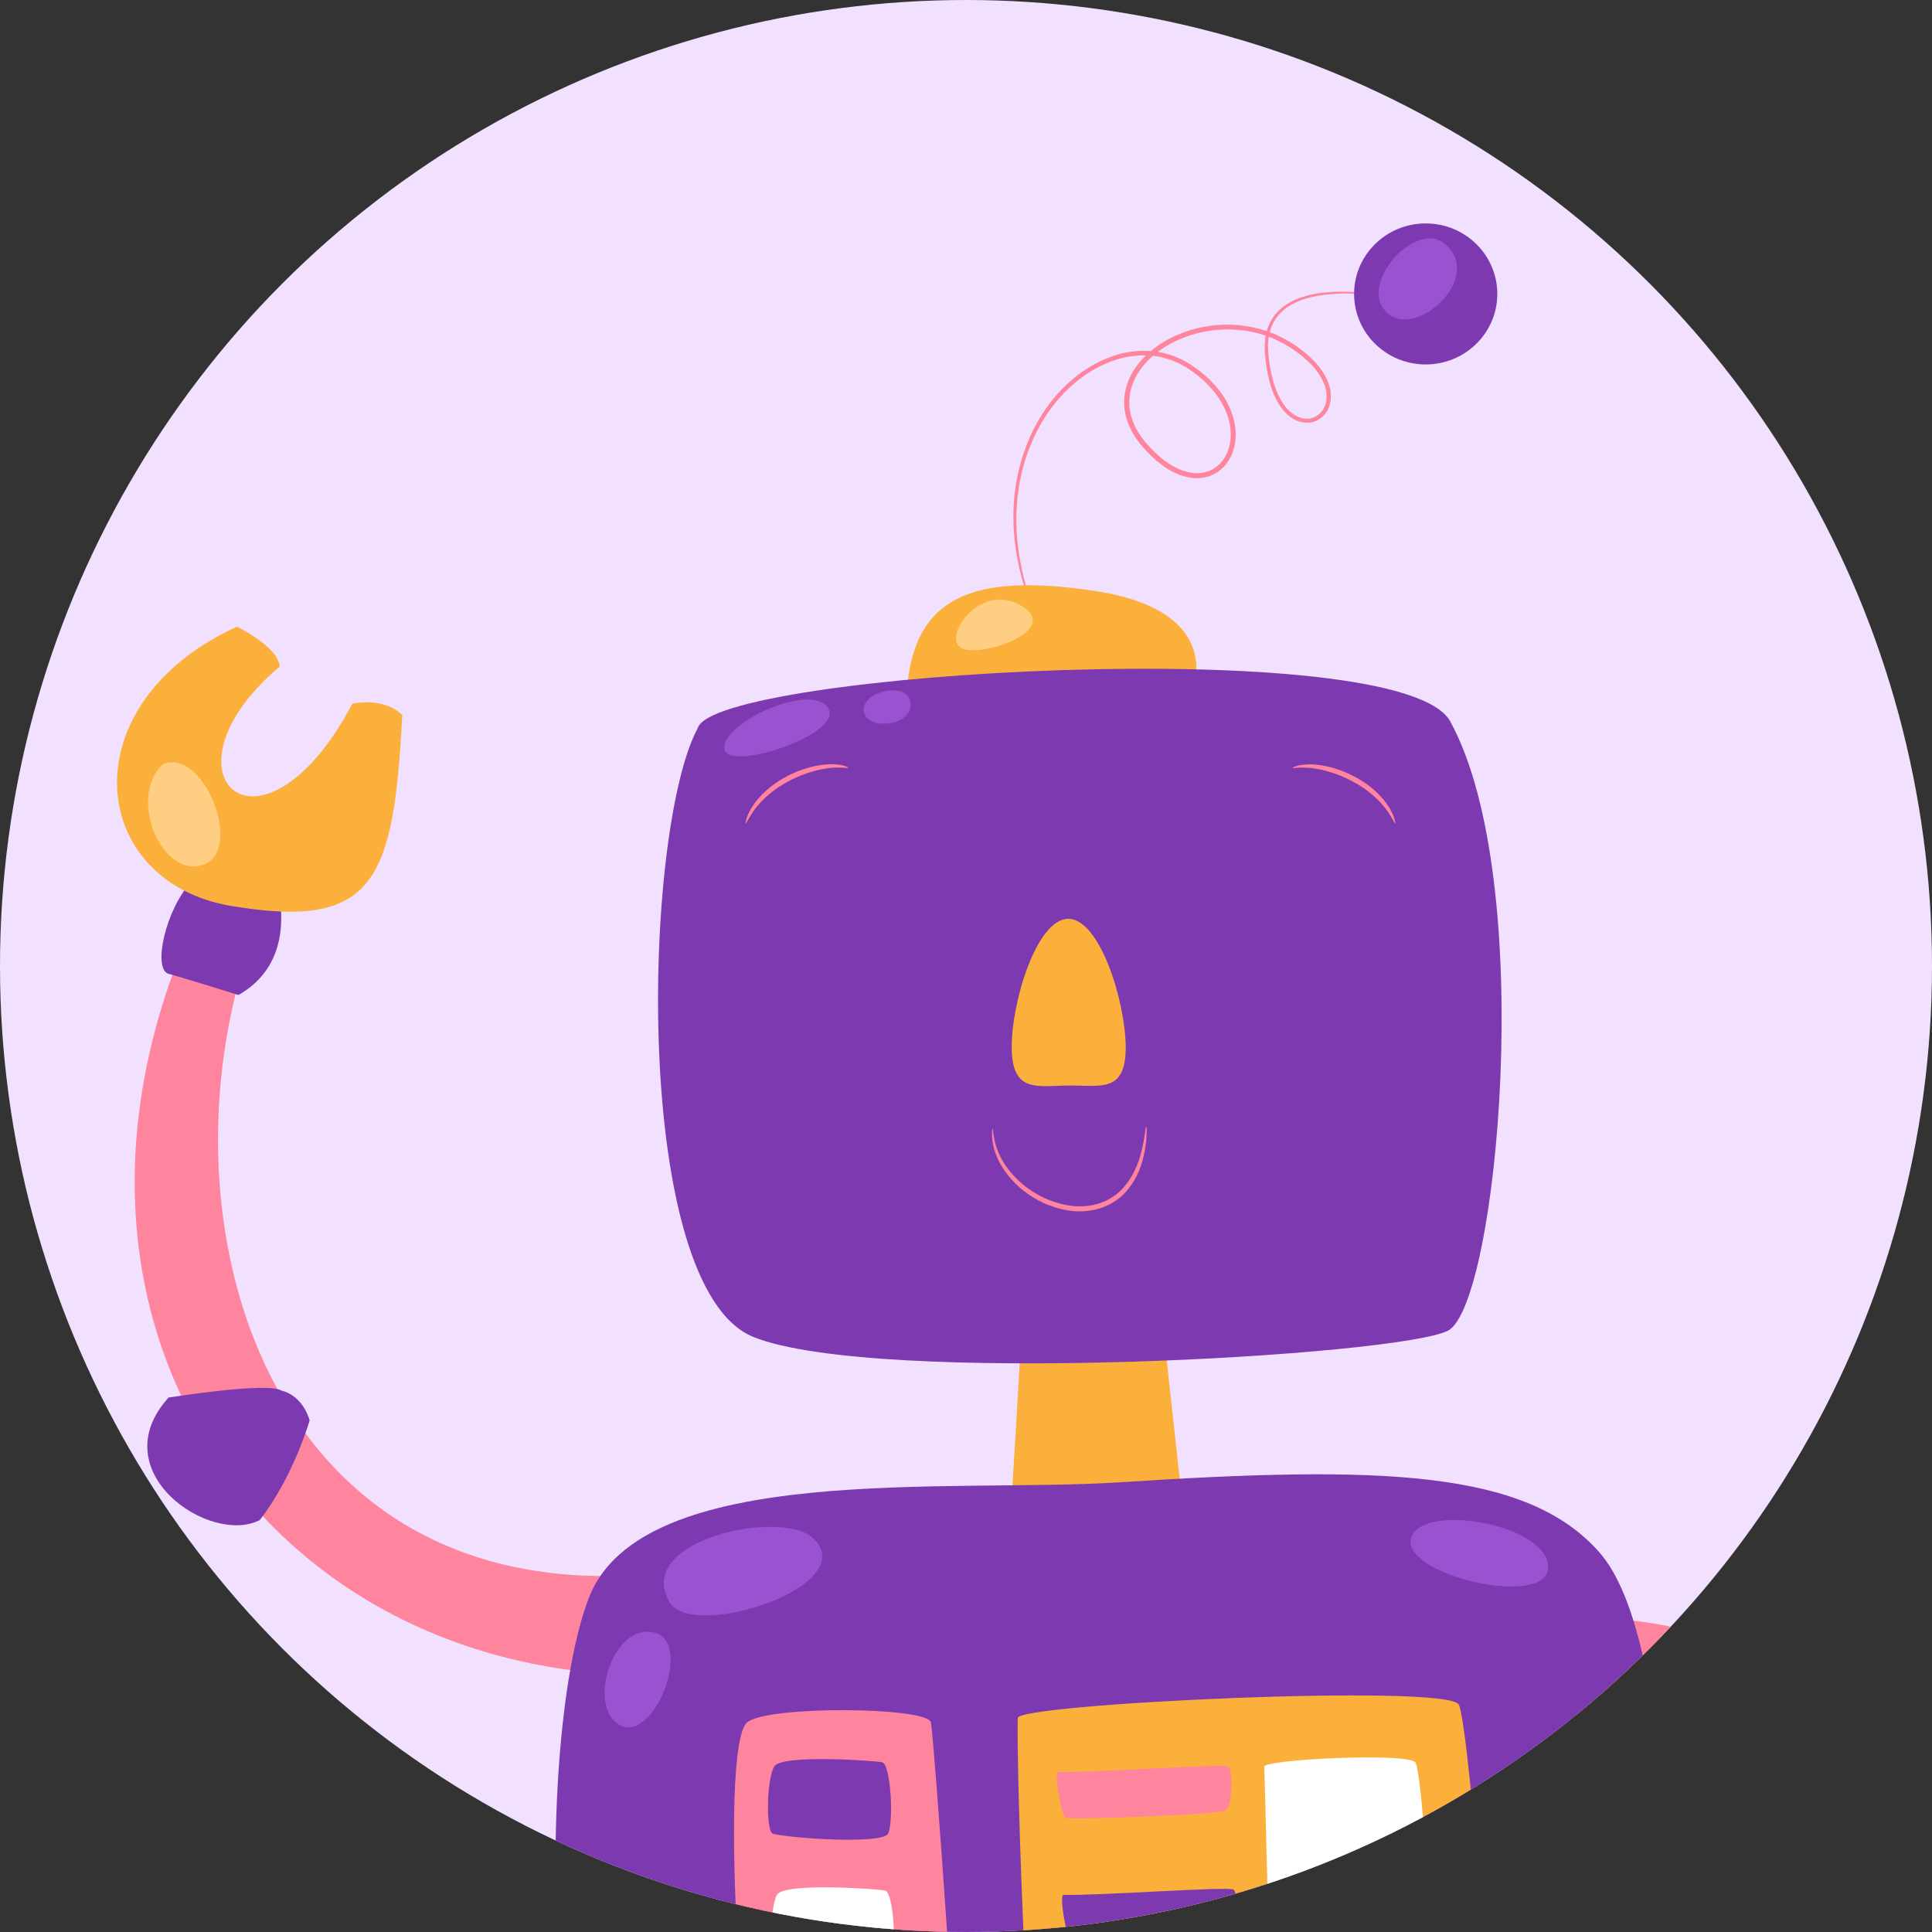 <?xml version="1.0" encoding="UTF-8"?>
<svg id="Layer_1" data-name="Layer 1" xmlns="http://www.w3.org/2000/svg" width="500" height="500" xmlns:xlink="http://www.w3.org/1999/xlink" viewBox="0 0 500 500">
  <rect x="0" y="0" width="500" height="500" fill="#333333" stroke="none"/>
  <defs>
    <style>
      .cls-1 {
        fill: #ff859f;
      }

      .cls-1, .cls-2, .cls-3, .cls-4, .cls-5, .cls-6, .cls-7, .cls-8, .cls-9, .cls-10 {
        stroke-width: 0px;
      }

      .cls-11 {
        clip-path: url(#clippath);
      }

      .cls-2 {
        fill: none;
      }

      .cls-3 {
        fill: #fbb03b;
      }

      .cls-12 {
        clip-path: url(#clippath-1);
      }

      .cls-4 {
        fill: #7d3ab0;
      }

      .cls-5 {
        fill: #9b52d1;
      }

      .cls-6 {
        fill: #e07479;
      }

      .cls-7 {
        fill: #ffce82;
      }

      .cls-8 {
        fill: #c1272d;
      }

      .cls-9 {
        fill: #f1e1ff;
      }

      .cls-10 {
        fill: #fff;
      }
    </style>
    <clipPath id="clippath">
      <circle class="cls-2" cx="250" cy="-270" r="250"/>
    </clipPath>
    <clipPath id="clippath-1">
      <circle class="cls-2" cx="250" cy="250" r="250"/>
    </clipPath>
  </defs>
  <circle class="cls-9" cx="250" cy="250" r="250"/>
  <g>
    <g class="cls-11">
      <g>
        <path class="cls-6" d="M187.24,165.25c10.76,43.79,24.06,104.6,24.06,104.6l119.56-1.57,15.43-90.38-159.05-12.65Z"/>
        <path class="cls-3" d="M192.26,264.23c-28.01,1.08-64.83-3.76-66.38,30.14-1.55,33.9-7.24,55.9,43.67,55.64,50.91-.26,196.29-1.95,225.87-4.94,29.58-2.99,30.89-26.56,21.86-50.39-9.03-23.82-21.4-30.76-48.7-30.67-27.3.09-152.7-.7-176.33.22Z"/>
        <path class="cls-8" d="M456.05,177.6c1.48,31.05-1.11,60.44-39.46,50.18-1.48-1.38-8.11-16.08-5.9-16.63,19.55,3.6,27.66-4.44,27.29-33.83,3.32,1.67,18.07.28,18.07.28Z"/>
        <path class="cls-6" d="M471.18-57.58c0,2.95-13.28,217.57-13.28,217.57l-17.7,9.59,2.21-219.05"/>
        <path class="cls-8" d="M432.64,47.15c5.84-14.6,34.85-25.45,43.15-17.7,8.3,7.74,9.96,36.51-8.3,43.15-18.25,6.64-32.64-6.64-34.85-11.06s-1.11-11.62,0-14.38Z"/>
        <path class="cls-3" d="M423.11,156.92c5.95-2.96,47.32,3.28,47.64,6.41.32,3.13-1.54,18.47-5.17,19.44-3.63.98-41.71-3.59-43.36-5.25-1.64-1.65-2.75-17.16.89-20.61Z"/>
        <path class="cls-8" d="M71.06,183.15c-1.48,31.05,1.11,60.44,39.46,50.18,1.48-1.39,8.11-16.08,5.9-16.64-19.55,3.6-27.66-4.43-27.29-33.82-3.32,1.66-18.07.28-18.07.28Z"/>
        <path class="cls-6" d="M55.93-50.21c0,2.95,13.28,217.57,13.28,217.57l17.7,9.59-2.21-219.05"/>
        <path class="cls-8" d="M94.47,54.52c-5.84-14.6-34.85-25.45-43.15-17.7s-9.96,36.51,8.3,43.15c18.25,6.64,32.64-6.64,34.85-11.06s1.11-11.62,0-14.38Z"/>
        <path class="cls-8" d="M262.45-163.05c-64.14,2.8-146.03,1.48-147.51,64.17-1.48,62.69,11.8,241.18,35.4,270.68,23.6,29.51,219.79,19.18,236.02,2.21,16.23-16.96,19.91-177.75,18.44-230.11-1.48-52.36,26.55-114.31-142.35-106.94Z"/>
        <path class="cls-3" d="M221.15-84.88c0,13.28,8.11,127.6,11.06,133.5,2.95,5.9,120.96-2.21,126.12-3.69,5.16-1.48,11.8-125.38,11.06-130.55-.74-5.16-148.25-2.21-148.25.73Z"/>
        <path class="cls-8" d="M198.74,316.3c8.33-28.96-32.39-43.14-51.82-18.19-19.43,24.96,40.53,57.46,51.82,18.19Z"/>
        <path class="cls-8" d="M235.57,282.95c-29.32,6.97-33.67,52.92,11.31,49.35,31.53-2.5,28.45-58.8-11.31-49.35Z"/>
        <path class="cls-8" d="M338.64,312.91c8.33-28.96-29.92-43.84-49.35-18.89-19.43,24.96,38.05,58.16,49.35,18.89Z"/>
        <path class="cls-8" d="M406.35,311.29c8.33-28.96-31.33-46.46-47.84-19.49-23.03,37.63,36.54,58.76,47.84,19.49Z"/>
        <path class="cls-3" d="M104,164.3c-5.95-2.95-47.32,3.28-47.64,6.41-.32,3.14,1.54,18.47,5.17,19.45,3.63.98,41.71-3.6,43.36-5.25s2.75-17.16-.89-20.61Z"/>
        <path class="cls-3" d="M339.39,212.22c0,.36-30.1,1.3-67.25,2.1s-67.27,1.14-67.28.78c0-.36,30.1-1.3,67.25-2.1s67.27-1.14,67.28-.78Z"/>
        <path class="cls-3" d="M332.3,230.87c0,.36-26.88,1.38-60.06,2.27s-60.08,1.31-60.09.95c0-.36,26.88-1.38,60.06-2.27,33.18-.89,60.08-1.32,60.09-.95Z"/>
        <path class="cls-3" d="M331.89,248.01c0,.36-26.88,1.38-60.06,2.27-33.18.89-60.08,1.31-60.09.95,0-.36,26.88-1.38,60.06-2.27,33.18-.89,60.08-1.32,60.09-.95Z"/>
        <path class="cls-8" d="M362.75,6.88s-.49.1-1.42.16c-.93.07-2.31.14-4.09.22-1.78.08-3.96.17-6.49.28-2.56.09-5.48.2-8.71.32-3.9-1.21-8.29-2.58-13.09-4.08-3.91,3.34-8.17,6.97-12.67,10.82-6.11-5.48-12.73-11.42-19.63-17.6l-.95-.85c-5.97,6.88-11.68,13.46-16.95,19.54-4.01-3.29-7.8-6.41-11.34-9.32-5.15-.2-9.87-.38-14.04-.53-4.23-.18-7.91-.34-10.93-.47-3.03-.14-5.4-.26-7.02-.37-1.62-.1-2.48-.18-2.47-.24,0-.06.86-.09,2.48-.09,1.62,0,4,.02,7.02.06,3.03.06,6.71.13,10.94.21,4.29.1,9.13.21,14.42.34,3.36,2.72,6.98,5.63,10.79,8.71,5.28-6.13,11-12.77,16.98-19.71.65.58,1.3,1.17,1.95,1.75,6.6,5.95,12.93,11.66,18.77,16.93,4.41-3.7,8.57-7.19,12.4-10.4,4.93,1.62,9.46,3.1,13.46,4.41,3.18-.05,6.05-.09,8.56-.13,2.54-.02,4.72-.04,6.5-.06,1.78,0,3.16,0,4.1.01.94.02,1.43.05,1.43.09Z"/>
        <path class="cls-6" d="M199.39-82.29c-6.27-1.85-58.27,1.84-59,4.05-.74,2.21,12.54,123.17,15.12,127.23,2.58,4.06,55.32,2.95,57.16,1.11,1.84-1.84-10.33-114.32-13.28-132.39Z"/>
        <path class="cls-8" d="M187.71-15.47c-5.61-14.01-23.16-8.11-24.1,4.48-1.4,18.78,33.27,18.43,24.1-4.48Z"/>
        <path class="cls-8" d="M192.13,19.93c-5.61-14.01-23.16-8.11-24.1,4.48-1.4,18.78,33.27,18.43,24.1-4.48Z"/>
        <path class="cls-7" d="M165.09,271.73c-8.85-5.53-32.08,5.53-30.98,18.25,1.11,12.72,18.25-14.38,30.98-18.25Z"/>
      </g>
    </g>
    <g class="cls-12">
      <g>
        <path class="cls-1" d="M506.43,606.92c24.34-70.8-3.69-173.32-106.94-162.26-.74-12.54,2.95-26.55,2.95-26.55,99.57,0,163,89.98,120.22,191.03-5.9-.74-16.23-2.21-16.23-2.21Z"/>
        <path class="cls-4" d="M498.31,491.86c3.69,2.21,29.13-1.85,29.13-1.85,17.33-19.17-10.69-38.35-23.6-31.71-8.85,11.43-12.91,25.81-12.91,25.81,0,0,1.48,6.27,7.38,7.74Z"/>
        <path class="cls-1" d="M64.64,244.79c-24.34,70.8,3.69,173.32,106.95,162.26.74,12.54-2.95,26.55-2.95,26.55-99.57,0-163-89.98-120.22-191.02,5.9.73,16.23,2.21,16.23,2.21Z"/>
        <path class="cls-3" d="M264.69,338.82c-1.11,20.47-3.32,56.42-3.32,56.42l45.36.55-6.64-60.85-35.4,3.87Z"/>
        <path class="cls-1" d="M357.63,76.63s-.27,0-.79-.07c-.52-.06-1.29-.15-2.31-.26-2.03-.2-5.04-.45-8.9-.26-1.93.11-4.07.33-6.34.87-1.13.3-2.3.63-3.45,1.14-.59.22-1.14.55-1.72.84-.54.36-1.12.68-1.63,1.12-2.15,1.61-3.72,4.21-4.15,7.22-.08.37-.11.75-.13,1.14-.02.39-.06.77-.06,1.16.05.79.02,1.58.14,2.39.1.81.16,1.64.3,2.47.16.82.27,1.67.47,2.5.4,1.66.85,3.36,1.6,4.97.73,1.61,1.65,3.2,2.96,4.45,1.29,1.22,3.01,2.15,4.81,2.04,1.8-.04,3.49-1.23,4.28-2.91.81-1.69.8-3.77.13-5.65-.66-1.9-1.84-3.65-3.26-5.21-1.44-1.56-3.15-2.91-4.94-4.18-1.85-1.17-3.77-2.31-5.89-3.09-4.18-1.65-8.87-2.33-13.56-1.95-4.69.39-9.44,1.79-13.59,4.37-2.07,1.28-3.99,2.86-5.57,4.74-1.58,1.88-2.81,4.08-3.39,6.48-.59,2.39-.51,4.95.28,7.33.76,2.4,2.15,4.6,3.84,6.54,1.69,1.95,3.6,3.74,5.72,5.14,2.11,1.39,4.49,2.35,6.92,2.5,1.21.01,2.4-.14,3.51-.57,1.09-.46,2.08-1.13,2.9-1.98.82-.86,1.42-1.9,1.88-2.99.44-1.11.68-2.28.79-3.46.18-2.38-.31-4.77-1.2-6.96-.9-2.19-2.22-4.19-3.77-5.94-1.55-1.76-3.31-3.31-5.22-4.61-.47-.35-.94-.67-1.44-.94l-1.47-.85c-1.04-.43-2.04-.97-3.12-1.24-4.26-1.4-8.8-1.14-12.88,0-4.08,1.23-7.74,3.34-10.85,5.88-6.25,5.13-10.24,11.85-12.54,18.29-.63,1.6-1.03,3.24-1.48,4.81-.32,1.61-.73,3.15-.9,4.7-.11.77-.21,1.53-.31,2.27-.05.75-.11,1.49-.16,2.22-.15,1.46-.08,2.88-.1,4.25.07,5.49.95,10.17,1.86,13.93.24.94.47,1.82.68,2.65.24.82.51,1.58.73,2.29.23.71.44,1.37.63,1.97.21.59.43,1.12.6,1.6.36.96.63,1.69.81,2.18.18.49.26.75.24.76-.02,0-.14-.23-.36-.71-.21-.48-.52-1.2-.94-2.13-.2-.47-.44-.99-.67-1.58-.21-.6-.44-1.25-.69-1.96-.24-.71-.53-1.47-.79-2.29-.23-.83-.48-1.72-.75-2.66-.99-3.76-1.95-8.48-2.1-14.04,0-1.39-.08-2.83.05-4.31.04-.74.09-1.49.14-2.26.1-.76.19-1.53.29-2.31.15-1.57.56-3.15.87-4.79.45-1.61.84-3.27,1.46-4.91,2.3-6.59,6.31-13.5,12.72-18.82,3.19-2.64,6.97-4.85,11.23-6.15,4.25-1.2,9.04-1.51,13.56-.04,1.15.29,2.21.85,3.31,1.3l1.56.89c.53.29,1.03.62,1.51.98,1.98,1.34,3.82,2.95,5.46,4.79,1.63,1.84,3.04,3.94,4,6.29.96,2.34,1.5,4.93,1.31,7.54-.11,1.3-.38,2.61-.87,3.85-.52,1.23-1.2,2.41-2.14,3.4-.95.98-2.09,1.77-3.37,2.3-1.29.5-2.67.68-4.05.67-2.75-.16-5.34-1.23-7.58-2.7-2.26-1.49-4.22-3.34-6-5.38-1.78-2.04-3.27-4.39-4.1-7-.86-2.59-.95-5.43-.3-8.04.64-2.63,1.98-5.01,3.67-7.01,1.69-2.01,3.72-3.66,5.89-5,8.76-5.36,19.58-5.9,28.27-2.45,2.2.81,4.2,2.01,6.12,3.23,1.85,1.32,3.62,2.73,5.13,4.38,1.49,1.66,2.76,3.53,3.47,5.64.72,2.08.76,4.48-.21,6.48-.95,2-3.04,3.45-5.21,3.48-1.07.04-2.15-.17-3.07-.63-.96-.41-1.76-1.06-2.49-1.73-1.43-1.39-2.4-3.09-3.15-4.78-.78-1.7-1.22-3.46-1.62-5.17-.19-.86-.3-1.72-.45-2.56-.13-.85-.19-1.69-.28-2.52-.11-.82-.08-1.67-.12-2.49,0-.41.05-.82.08-1.23.02-.41.06-.81.15-1.2.49-3.19,2.23-5.99,4.53-7.66.55-.46,1.16-.79,1.73-1.16.61-.3,1.19-.63,1.81-.86,1.2-.52,2.42-.83,3.57-1.13,2.34-.51,4.51-.71,6.46-.77,3.91-.11,6.93.23,8.95.51,1.01.15,1.78.29,2.3.4.51.11.77.18.77.21Z"/>
        <ellipse class="cls-4" cx="368.97" cy="76.07" rx="18.53" ry="18.25"/>
        <path class="cls-3" d="M234.82,177.3c2.21-22.13,16.04-29.32,48.68-24.34,32.64,4.98,25.45,24.34,25.45,24.34h-74.12Z"/>
        <path class="cls-4" d="M180.61,188.36c-14.38,26.55-17.15,144.93,14.38,157.65,31.53,12.72,167.05,4.98,179.78-1.66s23.2-116.3.55-157.65c-12.72-23.23-190.29-12.72-194.71,1.66Z"/>
        <path class="cls-1" d="M296.68,291.51c.09,0,.1.91.05,2.55-.1,1.64-.36,4.02-1.21,6.86-.85,2.81-2.45,6.16-5.48,8.84-1.53,1.3-3.41,2.35-5.49,2.99-2.09.64-4.37.88-6.66.69-2.29-.2-4.47-.76-6.47-1.55-2.01-.78-3.84-1.78-5.44-2.93-3.25-2.25-5.56-5.07-7.04-7.64-1.46-2.61-2.02-5.02-2.15-6.66-.13-.82-.04-1.47-.04-1.9.02-.43.06-.66.1-.66.05,0,.1.23.16.65.09.42.08,1.05.28,1.83.27,1.58.95,3.83,2.44,6.27,1.51,2.4,3.78,5.03,6.92,7.12,1.54,1.07,3.3,2.01,5.21,2.73,1.91.73,3.97,1.25,6.11,1.44,2.14.17,4.26-.04,6.18-.61,1.92-.58,3.65-1.51,5.08-2.69,2.82-2.42,4.44-5.53,5.38-8.21.94-2.71,1.34-5.03,1.59-6.62.21-1.61.37-2.5.46-2.5Z"/>
        <path class="cls-3" d="M291.33,270.97c.07,11.91-6.48,9.91-14.62,9.96-8.15.05-14.81,2.12-14.88-9.79-.07-11.91,6.48-33.3,14.62-33.35,8.15-.05,14.81,21.27,14.88,33.18Z"/>
        <path class="cls-4" d="M289.43,383.63c-43.06,2.8-123.35-5.53-137.03,29.87-14.95,38.71-12.17,165.39,21.57,185.86,33.74,20.47,236.75,29.32,248.92-32.08,12.17-61.4,9.96-143.82-8.85-165.39-18.81-21.57-56.58-22.68-124.62-18.25Z"/>
        <path class="cls-4" d="M49.52,228.19c-6.64,7.19-9.96,22.13-6.08,23.79,6.08,1.66,18.25,5.53,18.25,5.53,12.17-6.82,11.06-19.36,11.06-21.57-1.66-4.43-13.83-8.3-23.23-7.74Z"/>
        <path class="cls-3" d="M61.32,162.18c-43.51,19.91-38.72,66.01-1.47,72.28,37.24,6.27,42.04-6.64,44.25-49.41-4.8-4.8-12.91-2.95-12.91-2.95-23.6,44.62-52,18.44-18.81-9.59-.37-5.16-11.06-10.32-11.06-10.32Z"/>
        <path class="cls-4" d="M72.75,359.84c-3.69-2.21-29.13,1.84-29.13,1.84-17.33,19.18,10.69,38.35,23.6,31.72,8.85-11.43,12.91-25.81,12.91-25.81,0,0-1.48-6.27-7.38-7.74Z"/>
        <path class="cls-1" d="M219.52,198.69c-.03.09-.49.07-1.29-.02-.81-.05-1.97-.07-3.4.07-1.42.19-3.12.46-4.93,1.04-.92.24-1.84.64-2.82.98-.94.43-1.94.83-2.89,1.37-3.92,2-6.88,4.76-8.63,7.01-1.74,2.28-2.36,4.01-2.59,3.92-.09-.03,0-.48.26-1.28.12-.4.28-.9.57-1.42.29-.52.54-1.17,1-1.77,1.64-2.51,4.68-5.55,8.78-7.64,1-.57,2.04-.97,3.03-1.41,1.02-.35,1.99-.73,2.96-.95,1.91-.54,3.71-.73,5.2-.81,1.51-.02,2.73.14,3.54.36.81.26,1.23.44,1.2.52Z"/>
        <path class="cls-1" d="M334.57,198.69c-.03-.09.39-.27,1.2-.52.81-.21,2.03-.38,3.54-.36,1.5.07,3.29.26,5.2.8.97.22,1.94.61,2.96.95.99.43,2.03.84,3.03,1.41,4.1,2.08,7.14,5.12,8.78,7.64.46.6.7,1.25.99,1.77.29.52.45,1.01.57,1.42.25.8.35,1.25.26,1.28-.23.09-.85-1.64-2.59-3.92-1.75-2.25-4.71-5.01-8.63-7.01-.95-.54-1.95-.94-2.89-1.37-.97-.35-1.9-.74-2.82-.98-1.81-.59-3.51-.86-4.93-1.04-1.43-.14-2.59-.12-3.4-.07-.8.09-1.26.1-1.29.02Z"/>
        <path class="cls-1" d="M193.34,445.76c-7.52,6.45-1.29,107.5,7.01,115.8,8.3,8.3,48.44,6.01,48.31.37-.55-22.68-6.86-111.32-7.74-116.16-.74-4.05-42.41-4.43-47.57,0Z"/>
        <path class="cls-3" d="M263.41,444.66c-.55,11.06,3.04,117.21,7,117.64,47.21,5.16,109.34-3.87,113.77-8.3s-3.87-107.31-6.64-112.84c-2.77-5.53-115.06-.19-114.13,3.5Z"/>
        <path class="cls-4" d="M199.97,474.53c3.32,1.11,28.39,2.95,29.87,0,1.48-2.95.73-17.7-1.48-18.44-1.05-.35-26.18-2.22-28.02,1.1-2.01,3.61-2.1,16.75-.37,17.33Z"/>
        <path class="cls-10" d="M201.08,508.09c3.32,1.11,28.03,2.58,29.5-.37,1.48-2.95.74-17.7-1.47-18.44-1.06-.35-26.18-2.22-28.03,1.1-2.01,3.61-1.73,17.13,0,17.71Z"/>
        <path class="cls-10" d="M327.2,457.2c.37,9.96,1.84,92.19,4.43,91.82,2.58-.37,35.04-.74,38.35-5.16,3.31-4.43-1.47-85.19-3.69-87.77-2.21-2.58-39.09-.74-39.09,1.11Z"/>
        <path class="cls-1" d="M273.82,458.58c-1.11.28.83,11.34,1.94,11.89s39.83-.83,41.49-1.94,1.94-10.79.55-11.34c-2.02-.81-34.85,1.64-43.98,1.38Z"/>
        <path class="cls-4" d="M275.2,490.39c-1.11.28.83,11.34,1.94,11.89s39.83-.83,41.49-1.94,1.94-10.79.55-11.34c-2.02-.81-34.85,1.64-43.98,1.38Z"/>
        <path class="cls-5" d="M210.33,398.01c-8.25-7.57-46.47.55-37.06,16.59,6.04,10.3,50.34-4.43,37.06-16.59Z"/>
        <path class="cls-5" d="M169.4,422.54c-10.92-2.83-17.7,19.55-8.85,23.97,8.85,4.43,18.81-21.39,8.85-23.97Z"/>
        <path class="cls-5" d="M400.62,405.98c.97-11.24-32.52-17.43-35.4-7.96-2.89,9.46,34.51,18.22,35.4,7.96Z"/>
        <path class="cls-5" d="M213.65,182.46c-5.76-5.19-27.29,5.17-26.18,11.43s33.55-4.8,26.18-11.43Z"/>
        <path class="cls-5" d="M235.4,180.99c-1.52-4.56-12.9-1.85-11.8,3.32,1.11,5.16,14.01,3.32,11.8-3.32Z"/>
        <path class="cls-5" d="M373.75,62.99c-7.41-5.99-22.36,10.4-14.94,17.81,7.42,7.42,25.73-9.11,14.94-17.81Z"/>
        <path class="cls-7" d="M263.43,156.28c-10.8-5.4-20.65,10.32-13.65,11.8,7.01,1.48,25.45-5.89,13.65-11.8Z"/>
        <path class="cls-7" d="M42.17,197.77c-9.4,8.85,0,29.87,10.51,26s0-30.42-10.51-26Z"/>
      </g>
    </g>
  </g>
</svg>